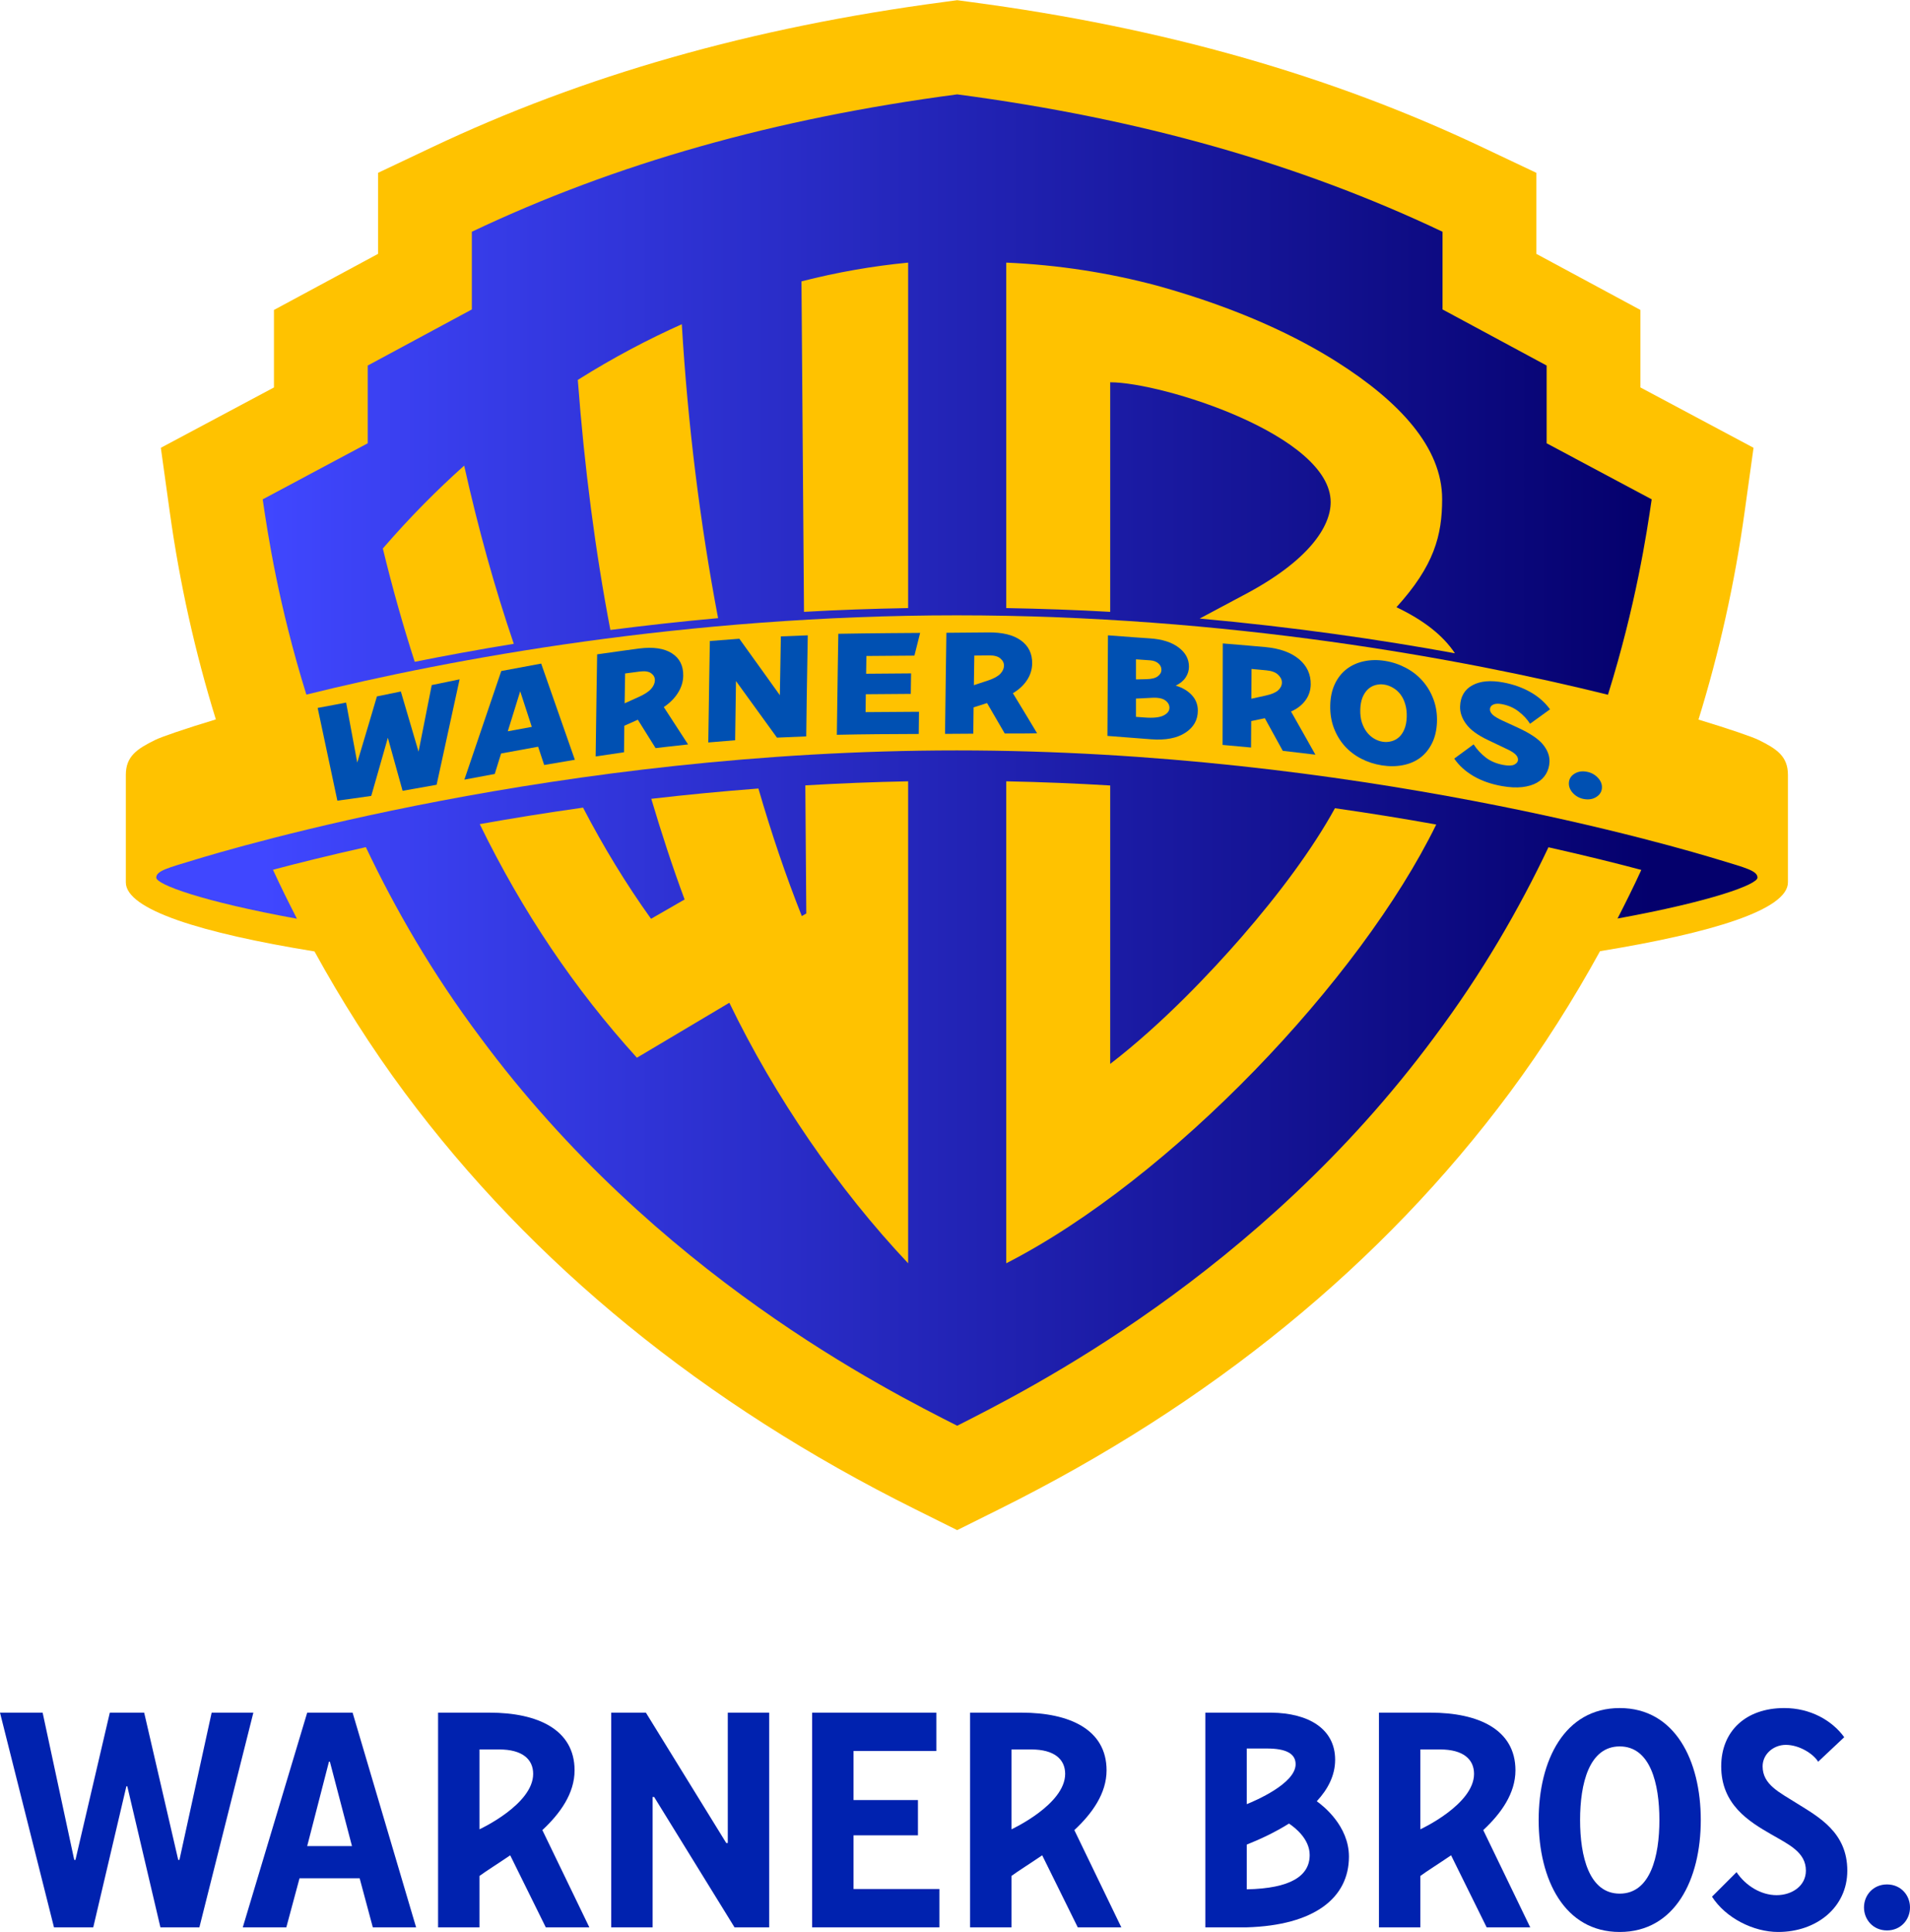 <?xml version="1.0" encoding="UTF-8" standalone="no"?>
<!-- Generator: Adobe Illustrator 23.0.1, SVG Export Plug-In . SVG Version: 6.00 Build 0)  -->

<svg
   version="1.1"
   id="svg2"
   x="0px"
   y="0px"
   width="400px"
   height="404.635px"
   viewBox="0 0 400 404.635"
   enable-background="new 0 0 400 404.635"
   xml:space="preserve"
   xmlns:xlink="http://www.w3.org/1999/xlink"
   xmlns="http://www.w3.org/2000/svg"
   xmlns:svg="http://www.w3.org/2000/svg"><defs
   id="defs34"><linearGradient
     xlink:href="#linearGradient1299"
     id="linearGradient1301"
     x1="82.338"
     y1="301.877"
     x2="918.031"
     y2="301.877"
     gradientUnits="userSpaceOnUse"
     gradientTransform="matrix(2.073,0,0,2.083,-550.06,-840.987)" /><linearGradient
     id="linearGradient1299"><stop
       style="stop-color:#4047ff;stop-opacity:1;"
       offset="0"
       id="stop2971" /><stop
       style="stop-color:#04006c;stop-opacity:1;"
       offset="1"
       id="stop2969" /></linearGradient><linearGradient
     xlink:href="#linearGradient1299"
     id="linearGradient1301-3"
     x1="82.338"
     y1="301.877"
     x2="918.031"
     y2="301.877"
     gradientUnits="userSpaceOnUse" /></defs>
<g
   id="g29">
	<g
   id="g13">
		<path
   id="path18"
   fill="#0022AF"
   d="M100.416,383.133v-16.725c1.061,0,3.213,0,4.136,0c4.872,0,7.106,2.082,7.106,5.115    C111.658,377.94,100.416,383.133,100.416,383.133z M120.33,370.781c0-8.557-7.77-12.081-17.796-12.081H91.743v44.966h8.673V392.9    c1.367-1.016,3.955-2.625,6.433-4.324l7.452,15.09h9.122l-9.839-20.366C117.32,379.816,120.33,375.612,120.33,370.781" />
		<path
   id="path20"
   fill="#0022AF"
   d="M211.827,383.133v-16.725c1.061,0,3.213,0,4.136,0c4.872,0,7.107,2.082,7.107,5.115    C223.069,377.94,211.827,383.133,211.827,383.133L211.827,383.133z M231.741,370.781c0-8.557-7.769-12.081-17.796-12.081h-10.792    v44.966h8.673V392.9c1.368-1.016,3.955-2.625,6.433-4.324l7.452,15.09h9.121l-9.839-20.366    C228.732,379.816,231.741,375.612,231.741,370.781" />
		<path
   id="path22"
   fill="#0022AF"
   d="M297.459,383.133v-16.725c1.06,0,3.212,0,4.136,0c4.871,0,7.105,2.082,7.105,5.115    C308.7,377.94,297.459,383.133,297.459,383.133z M317.372,370.781c0-8.557-7.769-12.081-17.796-12.081h-10.792v44.966h8.675V392.9    c1.367-1.016,3.955-2.625,6.432-4.324l7.452,15.09h9.123l-9.839-20.366C314.363,379.816,317.372,375.612,317.372,370.781" />
		<path
   id="path24"
   fill="#0022AF"
   d="M41.756,403.666L53.06,358.7h-8.735l-6.745,30.833h-0.257L30.193,358.7h-7.195l-7.195,30.833    h-0.257L8.929,358.7H0l11.307,44.966h8.222l6.937-29.549h0.193l6.937,29.549H41.756" />
		<path
   id="path26"
   fill="#0022AF"
   d="M64.335,386.642l4.556-17.666h0.197l4.624,17.666H64.335z M64.335,358.7l-13.491,44.966h9.119    l2.765-10.276h12.592l2.758,10.276h9.064L73.842,358.7H64.335" />
		<path
   id="path28"
   fill="#0022AF"
   d="M152.093,386l-16.828-27.3h-7.261v44.966h8.673v-27.3h0.32l16.832,27.3h7.257V358.7h-8.671    V386H152.093" />
		<path
   id="path30"
   fill="#0022AF"
   d="M196.735,395.636h-17.984v-11.241h13.489v-7.388h-13.489V366.73h17.344v-8.03h-26.017v44.966    h26.657V395.636" />
		<path
   id="path32"
   fill="#0022AF"
   d="M339.209,365.772c6.428,0,8.308,7.804,8.308,15.417c0,7.607-1.88,15.416-8.308,15.416    c-6.421,0-8.301-7.809-8.301-15.416C330.908,373.576,332.788,365.772,339.209,365.772z M339.209,404.635    c11.563,0,16.976-10.943,16.976-23.445c0-12.49-5.413-23.452-16.976-23.452c-11.563,0-16.976,10.963-16.976,23.452    C322.233,393.692,327.647,404.635,339.209,404.635" />
		<path
   id="path34"
   fill="#0022AF"
   d="M376.236,377.652c-3.535-2.248-7.101-3.853-7.101-7.708c0-2.571,2.283-4.497,4.852-4.497    c2.891,0,5.817,1.927,6.779,3.533l5.461-5.14c-2.569-3.533-7.1-6.103-12.561-6.103c-8.031,0-13.203,4.817-13.203,12.207    c0,8.029,5.816,11.563,10.504,14.261c3.663,2.119,7.231,3.727,7.231,7.58c0,3.213-2.925,5.14-6.137,5.14    c-3.213,0-6.459-1.927-8.385-4.819l-5.14,5.14c2.892,4.496,8.708,7.388,13.847,7.388c8.031,0,14.488-5.14,14.488-12.849    C386.869,383.756,380.861,380.544,376.236,377.652" />
		<path
   id="path36"
   fill="#0022AF"
   d="M395.183,394.676c-2.891,0-4.819,2.248-4.819,4.817c0,2.57,1.928,4.818,4.819,4.818    c2.889,0,4.817-2.248,4.817-4.818C400,396.924,398.072,394.676,395.183,394.676" />
		<path
   id="path38"
   fill="#0022AF"
   d="M261.1,395.702v-9.366c2.833-1.129,5.969-2.599,8.844-4.406    c1.348,0.9,4.335,3.269,4.335,6.588C274.279,392.907,270.261,395.523,261.1,395.702L261.1,395.702z M261.1,366.208    c1.072,0,3.104,0,4.213,0c3.98,0,6.021,1.044,6.021,3.296c0,4.053-8.515,7.672-10.235,8.361V366.208z M275.763,377.257    c2.327-2.503,3.847-5.4,3.847-8.692c0-6.439-5.497-9.784-13.385-9.866h-13.799v44.966h8.675    c14.121-0.415,21.399-6.135,21.399-14.815C282.499,382.414,277.08,378.19,275.763,377.257" />
	</g>
	
</g>
<g
   id="g671"
   transform="matrix(0.586,0,0,0.583,26.352,0.041)"><g
     id="g3072"
     transform="scale(0.594)"><path
       style="display:inline;fill:#ffc200;fill-opacity:1;stroke-width:7.578"
       d="m 500.184,0 -7.611,1.033 C 376.127,16.5 275.182,45.573 183.889,89.102 l -32.137,15.301 v 49.008 L 89.117,187.342 v 46.863 l -68.057,36.506 5.383,38.896 c 5.968,43.209 15.293,85.007 27.715,125.371 -19.07,5.802 -32.771,10.561 -36.566,12.449 C 6.847,452.772 0,457.179 0,468.535 v 64.992 c 0,16.502 45.409,30.666 113.504,41.773 16.151,29.521 34.102,58.111 54.311,85.459 76.562,103.585 179.915,188.325 307.182,251.928 l 25.188,12.607 25.188,-12.607 C 652.638,849.085 755.991,764.345 832.553,660.76 852.797,633.364 870.776,604.723 886.947,575.146 954.672,564.062 1000,549.972 1000,533.527 v -64.992 c 0,-11.356 -6.847,-15.763 -17.592,-21.107 -3.771,-1.876 -17.369,-6.597 -36.227,-12.344 12.436,-40.397 21.769,-82.23 27.742,-125.477 l 5.383,-38.896 -68.053,-36.506 V 187.342 L 848.619,153.41 V 104.402 L 816.48,89.102 C 725.187,45.573 624.244,16.5 507.799,1.033 Z"
       id="path3066" /><path
       id="path3063-5"
       style="display:inline;fill:url(#linearGradient1301-3);fill-opacity:1;stroke-width:7.578"
       d="M 500.184,56.959 C 390.37,71.547 294.826,98.714 208.178,140.037 v 46.992 l -62.637,33.93 v 47.025 L 82.338,301.877 C 85.359,322.532 91.791,365.651 108.617,419.971 195.867,398.246 337.305,372.027 500,372.027 c 162.937,0 304.507,26.292 391.725,48.035 16.848,-54.362 23.283,-97.519 26.307,-118.186 l -63.203,-33.893 v -47.025 L 792.193,187.029 V 140.037 C 705.546,98.714 609.998,71.547 500.184,56.959 Z M 500,453.725 c -239.35,0 -436.03,59.244 -459.209,66.35 -14.961,4.586 -22.482,6.405 -22.482,10.578 0,4.166 27.706,14.444 84.627,24.863 -4.975,-9.779 -9.856,-19.607 -14.402,-29.602 14.879,-3.993 33.366,-8.605 55.877,-13.682 17.51,37.098 39.815,76.107 68.787,114.986 105.805,143.741 245.011,213.48 286.986,234.941 41.975,-21.461 181.183,-91.2 286.988,-234.941 28.952,-38.853 51.245,-77.835 68.75,-114.91 22.542,5.088 41.009,9.703 55.871,13.695 -4.518,9.929 -9.37,19.69 -14.311,29.406 56.593,-10.384 84.209,-20.605 84.209,-24.758 0,-4.173 -7.521,-5.992 -22.482,-10.578 C 936.03,512.968 739.35,453.725 500,453.725 Z" /><path
       id="path3060"
       style="display:inline;fill:#ffc200;fill-opacity:1;stroke-width:7.578"
       d="m 470.669,158.713 c -21.408,2.084 -42.576,5.78 -64.173,11.335 l 1.519,199.876 c 20.388,-1.186 41.373,-1.884 62.654,-2.289 z m 59.03,0 v 208.928 c 21.243,0.409 42.194,1.105 62.546,2.292 V 231.084 c 31.319,0 132.648,32.047 132.648,72.506 0,14.58 -12.878,35.484 -52.957,56.528 l -25.846,13.86 c 56.412,5.138 108.24,12.679 153.558,20.999 -7.325,-11.017 -18.932,-20.041 -35.174,-27.858 22.665,-25.09 27.48,-43.35 27.48,-65.439 0,-31.259 -25.827,-59.071 -63.391,-82.972 -22.688,-14.443 -57.414,-31.928 -108.065,-46.045 -29.145,-7.828 -59.532,-12.592 -90.798,-13.949 z M 334.496,195.976 c -19.87,8.935 -40.953,19.986 -62.565,33.672 3.998,53.194 10.469,103.234 19.585,151.236 20.868,-2.682 42.378,-5.139 64.811,-7.149 C 345.452,316.267 338.076,256.212 334.496,195.976 Z m -130.931,85.521 c -16.528,14.845 -32.93,31.475 -48.942,50.109 5.774,23.883 12.168,46.686 19.193,68.52 18.674,-3.744 38.455,-7.422 59.596,-10.874 -11.495,-33.878 -21.397,-69.708 -29.847,-107.756 z M 470.669,472.412 c -21.129,0.413 -41.734,1.265 -61.855,2.46 l 0.589,77.478 -2.703,1.575 c -9.646,-24.378 -18.332,-50.232 -26.118,-77.152 -22.272,1.717 -43.8,3.81 -64.443,6.221 6.082,20.548 12.646,40.862 20.048,60.882 l -20.196,11.693 c -15.071,-21.105 -28.62,-43.546 -40.916,-67.241 -22.002,3.124 -42.783,6.49 -62.144,9.983 25.842,53.223 57.107,99.747 94.56,141.279 l 55.614,-33.247 c 27.243,56.768 65.514,112.787 107.565,157.566 z m 59.03,0.003 v 291.493 C 628.932,712.819 742.77,592.385 788.402,498.546 c -18.994,-3.442 -39.376,-6.766 -60.938,-9.861 -13.364,24.48 -33.455,51.643 -56.265,78.01 -17.899,20.642 -47.218,52.114 -78.954,76.636 V 474.937 c -20.338,-1.221 -41.174,-2.1 -62.546,-2.522 z" /></g><g
     id="g1477"
     transform="matrix(1,0,0,0.972,0,6.756)"><g
       aria-label="WARNER"
       transform="matrix(0.951,0,0,1.001,-0.179,2.084)"
       id="text481-3"
       style="font-weight:bold;font-size:57.969px;font-family:'Warner Bros Sans';-inkscape-font-specification:'Warner Bros Sans Bold';letter-spacing:3.483px;stroke-width:0.871"><path
         d="m 72.277,252.288 c 3.571,-0.627 10.691,-1.978 10.691,-1.978 1.391,7.297 4.188,22.152 4.188,22.152 2.478,-8.047 7.389,-24.424 7.389,-24.424 3.003,-0.592 8.99,-1.818 8.99,-1.818 2.21,7.33 6.66,22.218 6.66,22.218 1.65,-8.138 4.95,-24.588 4.95,-24.588 3.499,-0.704 10.472,-2.121 10.472,-2.121 -2.892,13.038 -8.637,38.929 -8.637,38.929 -4.254,0.772 -12.789,2.23 -12.789,2.23 -1.849,-6.589 -5.535,-19.585 -5.535,-19.585 -2.068,7.219 -6.242,21.469 -6.242,21.469 C 88.18,285.42 79.683,286.525 79.683,286.525 77.269,275.298 74.65,263.181 72.277,252.288 Z"
         style="font-family:'Warner Bros. Sans';-inkscape-font-specification:'Warner Bros. Sans Bold';fill:#0050b2"
         id="path2150" /><path
         d="m 127.411,278.765 c 4.609,-13.294 13.865,-40.102 13.865,-40.102 5.007,-0.943 14.996,-2.746 14.996,-2.746 4.194,11.799 12.656,35.513 12.656,35.513 -3.833,0.628 -11.525,1.927 -11.525,1.927 -0.751,-2.244 -2.28,-6.746 -2.28,-6.746 -4.629,0.818 -13.912,2.498 -13.912,2.498 -0.787,2.531 -2.388,7.563 -2.388,7.563 -2.518,0.46 -8.894,1.633 -11.412,2.093 z m 16.312,-17.849 c 3.017,-0.545 9.022,-1.63 9.022,-1.63 -1.449,-4.384 -4.354,-13.145 -4.354,-13.145 -0.659,2.076 -4.015,12.7 -4.668,14.776 z"
         style="font-family:'Warner Bros. Sans';-inkscape-font-specification:'Warner Bros. Sans Bold';fill:#0050b2"
         id="path2152" /><path
         d="m 176.744,270.204 c 0.147,-12.561 0.558,-37.699 0.558,-37.699 5.257,-0.77 15.738,-2.152 15.738,-2.152 5.347,-0.668 9.47,-0.054 12.355,1.763 2.907,1.817 4.324,4.596 4.258,8.312 -0.04,2.215 -0.703,4.319 -1.991,6.317 -1.269,1.98 -3.037,3.719 -5.307,5.232 3.04,4.59 9.117,13.789 9.117,13.789 -4.06,0.421 -12.206,1.355 -12.206,1.355 -2.222,-3.5 -6.666,-10.479 -6.666,-10.479 -1.685,0.742 -5.083,2.221 -5.083,2.221 -0.033,3.273 -0.117,9.793 -0.117,9.793 -3.555,0.491 -7.101,1.007 -10.656,1.548 z m 10.891,-19.611 c 1.791,-0.792 5.344,-2.378 5.344,-2.378 2.169,-0.957 3.709,-1.945 4.626,-2.98 0.916,-1.034 1.383,-2.083 1.402,-3.149 0.018,-1.031 -0.435,-1.885 -1.359,-2.56 -0.905,-0.694 -2.352,-0.922 -4.341,-0.673 -1.82,0.238 -5.489,0.712 -5.489,0.712 -0.066,3.728 -0.126,7.299 -0.183,11.027 z"
         style="font-family:'Warner Bros. Sans';-inkscape-font-specification:'Warner Bros. Sans Bold';fill:#0050b2"
         id="path2154" /><path
         d="m 219.067,265.043 c 0.149,-12.482 0.597,-37.465 0.597,-37.465 3.705,-0.3 11.081,-0.832 11.081,-0.832 5.079,6.906 15.222,20.848 15.222,20.848 0.124,-7.232 0.377,-21.717 0.377,-21.717 3.382,-0.143 10.112,-0.392 10.112,-0.392 -0.151,9.541 -0.24,13.785 -0.391,23.326 -0.118,7.772 -0.184,13.989 -0.184,13.989 -3.656,0.137 -10.995,0.462 -10.995,0.462 -5.151,-7.007 -15.407,-20.9 -15.407,-20.9 -0.117,7.297 -0.315,21.862 -0.315,21.862 -3.368,0.247 -6.729,0.519 -10.097,0.82 z"
         style="font-family:'Warner Bros. Sans';-inkscape-font-specification:'Warner Bros. Sans Bold';fill:#0050b2"
         id="path2156" /><path
         d="m 267.38,262.208 c 0.141,-12.427 0.56,-37.297 0.56,-37.297 10.272,-0.205 30.742,-0.323 30.742,-0.323 -0.704,2.805 -2.148,8.386 -2.148,8.386 -6.002,0.036 -18.04,0.136 -18.04,0.136 -0.027,2.194 -0.108,6.554 -0.108,6.554 5.644,-0.06 16.894,-0.129 16.894,-0.129 -0.029,2.533 -0.112,7.57 -0.112,7.57 -5.622,0.033 -16.899,0.127 -16.899,0.127 -0.022,2.211 -0.09,6.606 -0.09,6.606 6.709,-0.073 20.074,-0.136 20.074,-0.136 -0.023,2.742 -0.091,8.196 -0.091,8.196 -10.402,0.034 -20.366,0.086 -30.784,0.311 0,0 -5e-5,0 -5e-5,0 z"
         style="font-family:'Warner Bros. Sans';-inkscape-font-specification:'Warner Bros. Sans Bold';fill:#0050b2"
         id="path2158" /><path
         d="m 308.039,261.863 c 0.134,-12.435 0.511,-37.32 0.511,-37.32 5.233,-0.017 15.664,-0.132 15.664,-0.132 5.323,-0.071 9.428,0.896 12.309,2.933 2.9,2.037 4.319,4.887 4.261,8.579 -0.035,2.201 -0.692,4.253 -1.97,6.148 -1.259,1.877 -3.017,3.474 -5.274,4.778 3.032,4.838 9.1,14.803 9.1,14.803 -4.496,0.114 -12.165,0.073 -12.165,0.073 -2.205,-3.688 -6.642,-11.233 -6.642,-11.233 -1.678,0.544 -5.062,1.594 -5.062,1.594 -0.031,3.246 -0.11,9.71 -0.11,9.71 -3.532,0.033 -7.087,0.053 -10.622,0.067 0,0 0,-4e-5 0,-4e-5 z m 10.842,-17.976 c 1.782,-0.563 5.319,-1.727 5.319,-1.727 2.157,-0.706 3.691,-1.532 4.601,-2.467 0.91,-0.936 1.373,-1.934 1.389,-2.992 0.016,-1.024 -0.437,-1.916 -1.359,-2.68 -0.903,-0.782 -2.344,-1.156 -4.324,-1.128 -1.812,0.034 -5.464,0.063 -5.464,0.063 0.054,-3.574 -0.218,14.506 -0.163,10.932 z"
         style="font-family:'Warner Bros. Sans';-inkscape-font-specification:'Warner Bros. Sans Bold';fill:#0050b2"
         id="path2160" /></g><g
       aria-label="BROS."
       transform="matrix(0.939,0,0,0.942,35.206,4.704)"
       id="text2235"
       style="font-weight:bold;font-size:56.379px;font-family:'Warner Bros Sans';-inkscape-font-specification:'Warner Bros Sans Bold';letter-spacing:3.387px;stroke-width:0.847"><path
         d="m 336.101,276.285 c 0.076,-13.146 0.197,-39.463 0.197,-39.463 5.268,0.451 16.045,1.204 16.045,1.204 4.556,0.316 8.164,1.488 10.81,3.536 2.645,2.029 3.971,4.541 3.975,7.532 0.002,1.55 -0.427,2.985 -1.286,4.306 -0.859,1.302 -2.11,2.353 -3.751,3.154 2.581,0.797 4.629,2.048 6.143,3.751 1.514,1.685 2.271,3.702 2.272,6.048 0.003,3.676 -1.591,6.576 -4.774,8.702 -3.182,2.126 -7.502,2.978 -12.96,2.557 -5.502,-0.425 -11.164,-0.863 -16.67,-1.325 z m 10.856,-7.475 c 1.124,0.097 3.343,0.255 3.343,0.255 3.277,0.249 5.662,-0.013 7.147,-0.785 1.505,-0.77 2.257,-1.782 2.255,-3.034 -0.003,-1.124 -0.519,-2.083 -1.551,-2.878 -0.764,-0.591 -1.851,-0.937 -3.262,-1.041 -0.514,-0.038 -1.057,-0.041 -1.628,-0.01 -2.096,0.122 -6.305,0.329 -6.305,0.329 -0.003,-15.54 0.004,22.705 10e-4,7.165 -3e-5,1e-5 -7e-5,2e-5 -1.1e-4,4e-5 z m -0.003,-14.687 c 1.327,-0.019 3.957,-0.094 3.957,-0.094 1.976,-0.04 3.422,-0.414 4.335,-1.121 0.932,-0.706 1.397,-1.565 1.395,-2.578 -10e-4,-1.012 -0.404,-1.86 -1.204,-2.542 -0.801,-0.682 -1.828,-1.067 -3.082,-1.157 -1.798,-0.118 -5.402,-0.39 -5.402,-0.39 0,0 0.002,7.881 0.002,7.881 -1.1e-4,0 -2.2e-4,0 -3.2e-4,0 z"
         style="font-family:'Warner Bros. Sans';-inkscape-font-specification:'Warner Bros. Sans Bold';fill:#0050b2"
         id="path2965" /><path
         d="m 379.925,279.821 c 0.035,-13.264 0.074,-39.817 0.074,-39.817 5.411,0.439 16.244,1.43 16.244,1.43 5.535,0.542 9.812,2.155 12.808,4.777 3.018,2.625 4.485,5.936 4.42,9.896 -0.039,2.363 -0.723,4.457 -2.046,6.289 -1.303,1.816 -3.117,3.255 -5.441,4.327 3.125,5.635 9.269,16.931 9.269,16.931 -4.133,-0.527 -12.42,-1.515 -12.42,-1.515 -2.251,-4.267 -6.822,-12.795 -6.822,-12.795 -1.72,0.381 -5.185,1.122 -5.185,1.122 -0.01,3.472 -0.063,10.381 -0.063,10.381 -3.619,-0.362 -7.219,-0.702 -10.838,-1.026 z m 10.954,-18.121 c 1.83,-0.408 5.466,-1.243 5.466,-1.243 2.22,-0.499 3.799,-1.184 4.735,-2.07 0.936,-0.885 1.412,-1.894 1.424,-3.027 0.012,-1.096 -0.46,-2.116 -1.418,-3.055 -0.939,-0.956 -2.434,-1.541 -4.484,-1.746 -1.875,-0.178 -5.653,-0.546 -5.653,-0.546 0.009,-1.492 -0.079,13.18 -0.07,11.688 z"
         style="font-family:'Warner Bros. Sans';-inkscape-font-specification:'Warner Bros. Sans Bold';fill:#0050b2"
         id="path2967" /><path
         d="m 420.9,264.346 c 0.065,-3.199 0.644,-6.003 1.743,-8.408 1.099,-2.404 2.581,-4.353 4.448,-5.838 1.886,-1.501 4.098,-2.537 6.634,-3.098 2.536,-0.562 5.218,-0.61 8.043,-0.144 2.825,0.467 5.48,1.388 7.962,2.755 2.501,1.37 4.637,3.115 6.405,5.223 1.768,2.09 3.131,4.499 4.09,7.223 0.978,2.728 1.407,5.68 1.292,8.857 -0.116,3.177 -0.753,5.942 -1.908,8.301 -1.135,2.344 -2.63,4.227 -4.483,5.652 -1.853,1.426 -4.043,2.388 -6.571,2.894 -2.509,0.509 -5.17,0.535 -7.987,0.083 -2.817,-0.452 -5.445,-1.328 -7.891,-2.632 -2.445,-1.304 -4.546,-2.965 -6.307,-4.991 -1.741,-2.023 -3.104,-4.369 -4.088,-7.042 -0.984,-2.691 -1.446,-5.636 -1.381,-8.836 0,-1e-5 0,-2e-5 0,-3e-5 z m 11.431,1.643 c -0.048,1.859 0.152,3.522 0.598,4.989 0.465,1.47 1.089,2.732 1.872,3.786 0.783,1.054 1.697,1.905 2.741,2.555 1.063,0.653 2.162,1.071 3.297,1.254 1.135,0.183 2.248,0.123 3.341,-0.181 1.112,-0.301 2.088,-0.846 2.927,-1.636 0.839,-0.79 1.513,-1.831 2.021,-3.123 0.528,-1.307 0.823,-2.896 0.884,-4.767 0.06,-1.853 -0.128,-3.525 -0.567,-5.018 -0.419,-1.489 -1.022,-2.767 -1.807,-3.834 -0.785,-1.067 -1.715,-1.924 -2.787,-2.571 -1.072,-0.665 -2.191,-1.094 -3.355,-1.285 -1.145,-0.188 -2.268,-0.127 -3.368,0.182 -1.08,0.294 -2.039,0.843 -2.878,1.645 -0.839,0.802 -1.528,1.872 -2.067,3.208 -0.52,1.339 -0.803,2.938 -0.851,4.797 z"
         style="font-family:'Warner Bros. Sans';-inkscape-font-specification:'Warner Bros. Sans Bold';fill:#0050b2"
         id="path2969" /><path
         d="m 468.096,285.191 c 2.462,-1.859 7.374,-5.584 7.374,-5.584 1.216,1.932 2.745,3.644 4.588,5.134 1.843,1.472 4.12,2.459 6.836,2.961 1.876,0.347 3.249,0.285 4.117,-0.182 0.869,-0.486 1.319,-1.085 1.35,-1.797 0.033,-0.786 -0.282,-1.507 -0.945,-2.163 -0.644,-0.653 -1.643,-1.308 -2.995,-1.966 -2.484,-1.21 -7.466,-3.674 -7.466,-3.674 -3.91,-1.903 -6.68,-3.994 -8.315,-6.268 -1.635,-2.293 -2.407,-4.629 -2.316,-7.005 0.147,-3.813 1.715,-6.567 4.713,-8.245 3.021,-1.676 6.951,-2.026 11.815,-1.074 3.821,0.748 7.237,2.01 10.236,3.773 3.02,1.749 5.51,3.999 7.461,6.753 -2.536,1.908 -7.605,5.666 -7.605,5.666 -1.056,-1.741 -2.494,-3.335 -4.312,-4.785 -1.798,-1.465 -3.942,-2.439 -6.428,-2.919 -1.371,-0.265 -2.457,-0.207 -3.261,0.173 -0.804,0.381 -1.222,0.984 -1.256,1.81 -0.029,0.715 0.296,1.425 0.976,2.129 0.681,0.685 1.949,1.474 3.805,2.363 1.993,0.953 5.954,2.815 5.954,2.815 4.574,2.185 7.738,4.374 9.47,6.591 1.734,2.2 2.551,4.468 2.449,6.818 -0.074,1.712 -0.51,3.269 -1.306,4.673 -0.796,1.404 -1.948,2.553 -3.454,3.446 -1.485,0.878 -3.352,1.459 -5.597,1.738 -2.244,0.261 -4.821,0.128 -7.729,-0.402 -4.155,-0.757 -7.776,-2.07 -10.868,-3.934 -3.092,-1.883 -5.52,-4.165 -7.289,-6.846 z"
         style="font-family:'Warner Bros. Sans';-inkscape-font-specification:'Warner Bros. Sans Bold';fill:#0050b2"
         id="path2971" /><path
         d="m 511.731,294.735 c 0.065,-1.491 0.726,-2.664 1.985,-3.525 1.28,-0.876 2.777,-1.181 4.493,-0.921 1.756,0.266 3.224,1.018 4.399,2.262 1.196,1.229 1.762,2.583 1.696,4.072 -0.066,1.488 -0.745,2.674 -2.033,3.551 -1.268,0.88 -2.782,1.191 -4.538,0.928 -1.716,-0.257 -3.166,-1.012 -4.352,-2.26 -1.166,-1.245 -1.716,-2.616 -1.651,-4.106 z"
         style="font-family:'Warner Bros. Sans';-inkscape-font-specification:'Warner Bros. Sans Bold';fill:#0050b2"
         id="path2973" /></g></g></g></svg>
